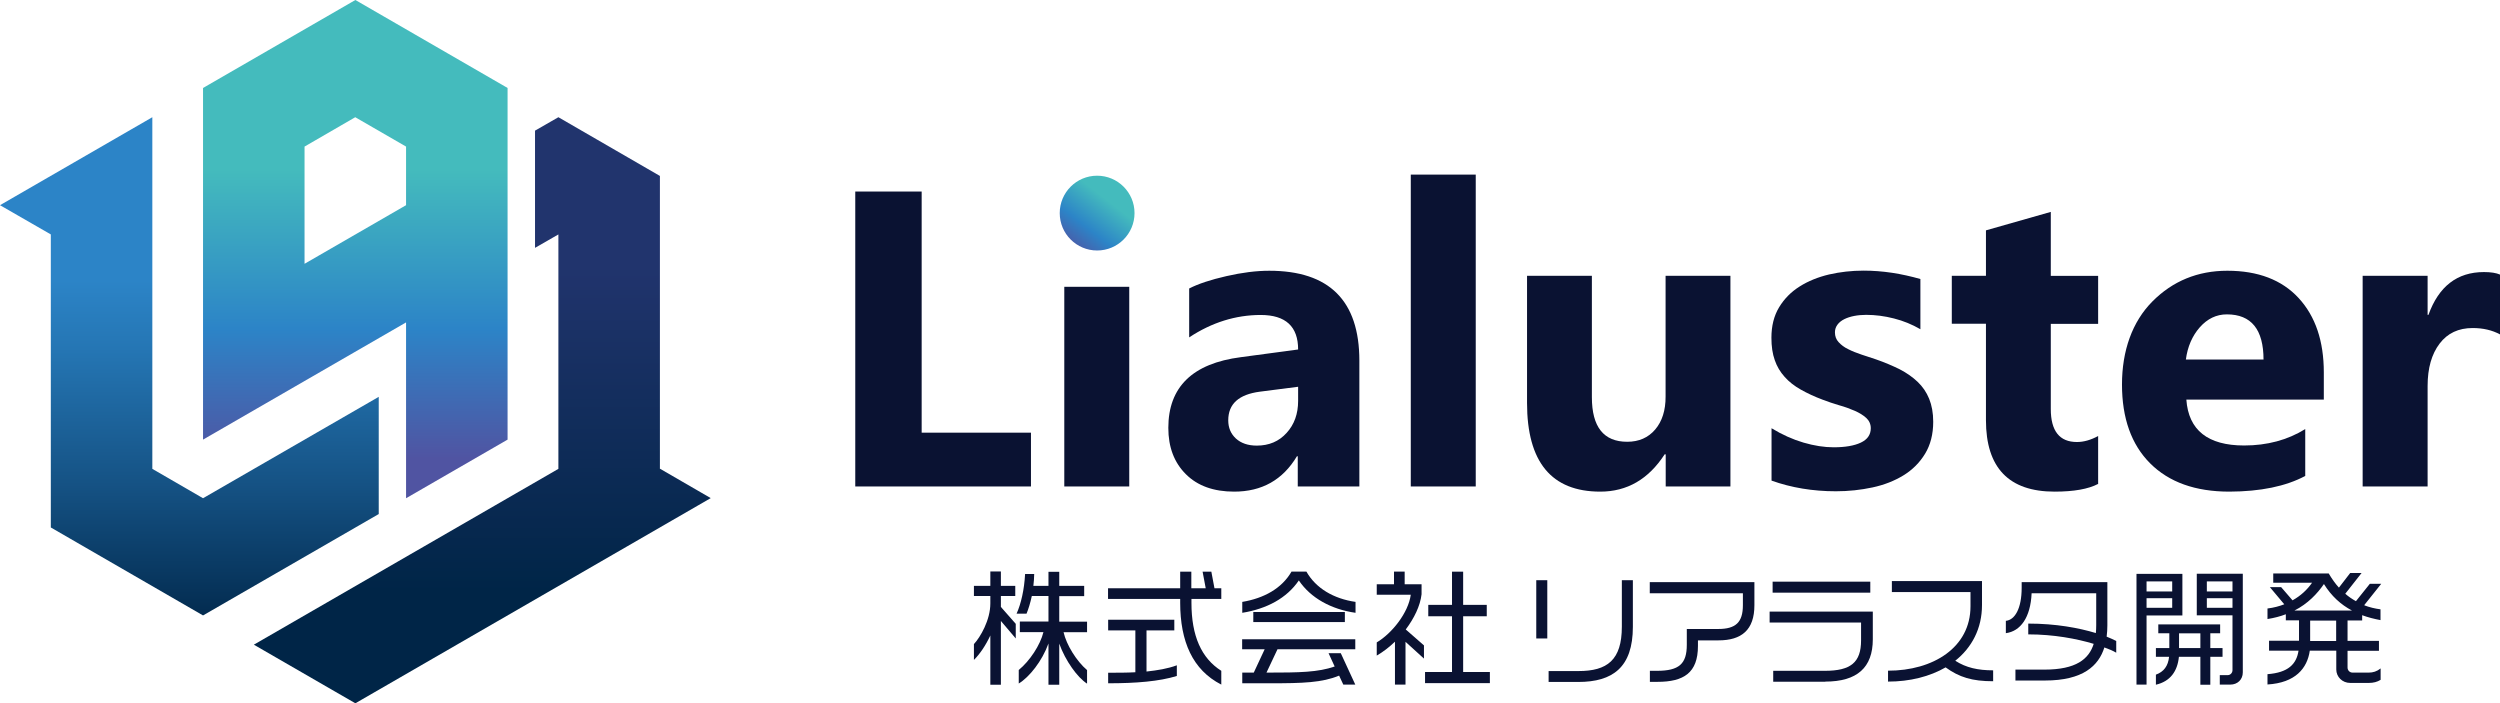 <?xml version="1.0" encoding="UTF-8"?>
<svg id="_レイヤー_2" data-name="レイヤー 2" xmlns="http://www.w3.org/2000/svg" xmlns:xlink="http://www.w3.org/1999/xlink" viewBox="0 0 208.59 58.69">
  <defs>
    <style>
      .cls-1 {
        fill: #0a1232;
      }

      .cls-2 {
        fill: url(#_名称未設定グラデーション_60);
      }

      .cls-3 {
        fill: url(#_名称未設定グラデーション_61);
      }

      .cls-4 {
        fill: url(#_名称未設定グラデーション_72);
      }

      .cls-5 {
        fill: url(#_名称未設定グラデーション_70);
      }
    </style>
    <linearGradient id="_名称未設定グラデーション_61" data-name="名称未設定グラデーション 61" x1="15.8" y1="23.4" x2="15.8" y2="53.27" gradientUnits="userSpaceOnUse">
      <stop offset="0" stop-color="#2c84c7"/>
      <stop offset=".19" stop-color="#2576b4"/>
      <stop offset=".57" stop-color="#155284"/>
      <stop offset="1" stop-color="#002547"/>
    </linearGradient>
    <linearGradient id="_名称未設定グラデーション_60" data-name="名称未設定グラデーション 60" x1="40.24" y1="49.42" x2="40.24" y2="22.14" gradientUnits="userSpaceOnUse">
      <stop offset="0" stop-color="#002547"/>
      <stop offset="1" stop-color="#21346d"/>
    </linearGradient>
    <linearGradient id="_名称未設定グラデーション_70" data-name="名称未設定グラデーション 70" x1="29.65" y1="38.28" x2="29.65" y2="14.18" gradientUnits="userSpaceOnUse">
      <stop offset="0" stop-color="#5054a2"/>
      <stop offset=".45" stop-color="#2c84c7"/>
      <stop offset="1" stop-color="#44bbbd"/>
    </linearGradient>
    <linearGradient id="_名称未設定グラデーション_72" data-name="名称未設定グラデーション 72" x1="89.21" y1="20.79" x2="92.38" y2="16.7" gradientUnits="userSpaceOnUse">
      <stop offset="0" stop-color="#5054a2"/>
      <stop offset=".45" stop-color="#2c84c7"/>
      <stop offset="1" stop-color="#44bbbd"/>
    </linearGradient>
  </defs>
  <g id="design">
    <g>
      <g>
        <g>
          <polygon class="cls-3" points="31.6 33.11 31.6 42.89 16.94 51.35 4.24 44.01 4.24 19.56 0 17.12 12.71 9.78 12.71 39.12 16.94 41.57 31.6 33.11"/>
          <path class="cls-2" d="M55.06,39.12V14.68l-8.47-4.9-1.95,1.12v9.78l1.95-1.12v19.56l-25.41,14.67,8.47,4.89,29.65-17.12-4.23-2.45Z"/>
        </g>
        <path class="cls-5" d="M29.65,0l-12.71,7.34v29.34l16.94-9.78v14.67l8.47-4.89V7.34L29.65,0ZM33.88,17.12l-8.47,4.89v-9.78l4.23-2.45,4.24,2.45v4.89Z"/>
      </g>
      <g>
        <g>
          <g>
            <path class="cls-1" d="M83.51,51.83v5.3h-.88v-4.11c-.39.84-.89,1.57-1.37,2.04v-1.32c.53-.57,1.37-2,1.37-3.39v-.62h-1.37v-.85h1.37v-1.2h.88v1.2h1.2v.85h-1.2v.91l1.24,1.41v1.22l-1.24-1.46ZM88.38,53.69v3.44h-.9v-3.44c-.53,1.47-1.6,2.81-2.48,3.34v-1.13c.92-.75,1.8-2.09,2.06-3.16h-1.97v-.88h2.39v-2.13h-1.39c-.13.6-.28,1.08-.44,1.47h-.83c.37-.82.64-2,.71-3.31h.76c-.01.36-.03.68-.07.99h1.26v-1.17h.9v1.17h2.08v.86h-2.08v2.13h2.32v.88h-1.96c.24,1.05,1.07,2.4,1.96,3.16v1.13c-.8-.51-1.81-1.91-2.32-3.34Z"/>
            <path class="cls-1" d="M98.47,50.27v-.3h-6.02v-.89h6.02v-1.38h.93v1.38h1.2l-.26-1.38h.73l.26,1.38h.57v.89h-2.49v.33c0,2.76.83,4.62,2.49,5.67v1.15c-2.39-1.22-3.43-3.59-3.43-6.84ZM92.46,57v-.87c.79,0,1.55,0,2.27-.04v-3.49h-2.27v-.89h5.52v.89h-2.32v3.43c.92-.1,1.77-.24,2.53-.52v.89c-1.46.45-3.38.61-5.73.61Z"/>
            <path class="cls-1" d="M108.37,48.43c-1.01,1.48-2.67,2.37-4.72,2.7v-.91c1.8-.3,3.3-1.12,4.11-2.53h1.24c.79,1.4,2.29,2.27,4.1,2.53v.91c-2.02-.29-3.73-1.22-4.73-2.7ZM112.08,57.12l-.35-.75c-1.42.59-3.02.64-5.74.64h-2.34v-.89c.33,0,.65,0,.96,0l.91-1.95h-1.88v-.83h9.44v.83h-6.49l-.92,1.95c2.82,0,4.3-.03,5.69-.51l-.51-1.11h1.02l1.21,2.62h-1.02ZM104.57,51.9v-.84h7.64v.84h-7.64Z"/>
            <path class="cls-1" d="M117.27,53.54v3.58h-.88v-3.58c-.48.46-1,.86-1.52,1.16v-1.1c1.28-.76,2.64-2.48,2.84-3.98h-2.84v-.87h1.44v-1.06h.89v1.06h1.41v.83c-.11.97-.62,2.01-1.32,2.94l1.52,1.33v1.1l-1.54-1.4ZM118.9,57v-.93h2.25v-4.65h-1.98v-.95h1.98v-2.77h.93v2.77h1.97v.95h-1.97v4.65h2.23v.93h-5.42Z"/>
            <path class="cls-1" d="M128.18,53.27v-4.86h.92v4.86h-.92ZM131.69,56.9h-2.48v-.91h2.5c2.38,0,3.61-.91,3.61-3.7v-3.88h.92v3.89c0,3.38-1.68,4.6-4.56,4.6Z"/>
            <path class="cls-1" d="M143.39,53.43h-1.72v.47c0,2.24-1.19,2.99-3.37,2.99h-.64v-.92h.59c1.85,0,2.49-.58,2.49-2.17v-1.32h2.62c1.46,0,2.06-.55,2.06-1.99v-.99h-7.77v-.93h8.73v1.93c0,2.07-1.08,2.93-3,2.93Z"/>
            <path class="cls-1" d="M152.29,56.88h-4.34v-.91h4.31c2.15,0,3.02-.69,3.02-2.54v-1.49h-7.63v-.91h8.61v2.31c0,2.36-1.31,3.53-3.97,3.53ZM147.9,49.45v-.92h8.15v.92h-8.15Z"/>
            <path class="cls-1" d="M162.34,55.68c-1.33.77-2.99,1.19-4.81,1.19v-.91c3.76,0,6.88-1.93,6.88-5.37v-1.19h-6.56v-.92h7.52v2c0,1.97-.85,3.55-2.23,4.65.9.58,1.89.8,3.16.8v.91c-1.75,0-2.83-.33-3.97-1.16Z"/>
            <path class="cls-1" d="M175.58,54.02c-.48,1.53-1.78,2.76-4.96,2.76h-2.46v-.91h2.42c2.63,0,3.71-.87,4.11-2.15-1.43-.43-3.34-.79-5.46-.79v-.9c2.31,0,4.22.36,5.64.79.02-.21.03-.44.03-.67v-2.65h-5.39c-.09,2.03-.93,3.17-2.15,3.33v-1.03c.74-.07,1.32-1,1.32-2.76v-.47h7.15v3.61c0,.31-.02.64-.06.94.3.13.58.24.8.36v.98c-.25-.15-.59-.3-.99-.44Z"/>
            <path class="cls-1" d="M179.1,51.35v5.77h-.84v-9.24h3.83v3.47h-3ZM181.24,48.51h-2.14v.84h2.14v-.84ZM181.24,49.91h-2.14v.8h2.14v-.8ZM184.42,54.8v2.33h-.83v-2.33h-1.79c-.12,1.2-.71,2.05-1.92,2.33v-.84c.66-.24,1.02-.72,1.1-1.49h-1.1v-.73h1.12v-1.23h-.92v-.74h5.16v.74h-.82v1.23h1.02v.73h-1.02ZM183.59,52.84h-1.78v1.23h1.78v-1.23ZM186.09,57.12h-.88v-.79h.67c.21,0,.39-.19.39-.41v-4.58h-2.98v-3.47h3.84v8.23c0,.6-.44,1.02-1.04,1.02ZM186.27,48.51h-2.14v.84h2.14v-.84ZM186.27,49.91h-2.14v.8h2.14v-.8Z"/>
            <path class="cls-1" d="M197.28,50.51c.42.16.87.27,1.34.33v.9c-.53-.1-1.05-.23-1.53-.41v.44h-1.22v1.7h2.62v.83h-2.62v1.4c0,.23.18.42.42.42h1.34c.37,0,.69-.1,1-.35v.95c-.28.18-.61.26-.98.26h-1.56c-.66,0-1.16-.51-1.16-1.12v-1.57h-2.21c-.21,1.47-1.2,2.68-3.53,2.82v-.86c1.72-.13,2.42-.83,2.59-1.96h-2.46v-.83h2.5v-1.7h-1.1v-.51c-.46.18-.97.31-1.53.4v-.88c.51-.06.99-.19,1.4-.35l-1.2-1.43h.94l.95,1.1c.68-.38,1.22-.88,1.63-1.47h-3.24v-.77h4.63c.26.44.54.84.85,1.18l.94-1.22h.95l-1.36,1.73c.27.24.58.45.89.62l1.16-1.45h.95l-1.41,1.77ZM193.9,48.73c-.56.81-1.34,1.64-2.46,2.21h4.8c-.93-.49-1.72-1.21-2.34-2.21ZM194.92,51.78h-2.17v1.7h2.17v-1.7Z"/>
          </g>
          <g>
            <path class="cls-1" d="M86.02,40.59h-14.66s0-24.61,0-24.61h5.54v20.12s9.12,0,9.12,0v4.5Z"/>
            <path class="cls-1" d="M94.22,40.59h-5.42v-16.66s5.42,0,5.42,0v16.66Z"/>
            <path class="cls-1" d="M113.41,40.59h-5.13s0-2.52,0-2.52h-.07c-1.18,1.97-2.92,2.95-5.24,2.95-1.7,0-3.05-.48-4.02-1.45-.98-.97-1.47-2.26-1.47-3.87,0-3.41,2.02-5.38,6.06-5.9l4.77-.64c0-1.92-1.04-2.88-3.12-2.88s-4.08.62-5.97,1.87v-4.08c.76-.39,1.79-.73,3.1-1.03,1.31-.3,2.5-.45,3.58-.45,5.01,0,7.52,2.5,7.52,7.5v10.5ZM108.31,33.45v-1.18l-3.19.41c-1.76.23-2.64,1.02-2.64,2.39,0,.62.21,1.12.64,1.52.43.39,1.01.59,1.74.59,1.02,0,1.85-.35,2.49-1.06.64-.7.96-1.59.96-2.67Z"/>
            <path class="cls-1" d="M123.13,40.59h-5.42s0-26.02,0-26.02h5.42s0,26.02,0,26.02Z"/>
            <path class="cls-1" d="M144.39,40.59h-5.41v-2.68h-.09c-1.34,2.07-3.13,3.11-5.37,3.11-4.07,0-6.11-2.47-6.11-7.4v-10.61s5.41,0,5.41,0v10.13c0,2.48.98,3.72,2.95,3.72.97,0,1.75-.34,2.33-1.02s.88-1.61.87-2.77v-10.06s5.41,0,5.41,0v17.58Z"/>
            <path class="cls-1" d="M147.81,40.12v-4.39c.89.54,1.78.94,2.67,1.2.89.26,1.73.39,2.51.39.96,0,1.72-.13,2.27-.39.55-.26.83-.66.83-1.2,0-.34-.13-.63-.38-.86-.25-.23-.58-.43-.97-.6-.39-.17-.83-.33-1.3-.46-.47-.14-.92-.29-1.36-.46-.7-.26-1.31-.55-1.84-.85-.53-.3-.98-.65-1.34-1.06-.36-.4-.64-.86-.82-1.39-.19-.53-.28-1.15-.28-1.87,0-.98.21-1.83.64-2.54.43-.71,1-1.29,1.72-1.74.71-.45,1.53-.78,2.45-1,.92-.21,1.88-.32,2.88-.32.78,0,1.57.06,2.37.18.8.12,1.59.3,2.37.52v4.19c-.69-.4-1.42-.7-2.21-.9-.78-.2-1.55-.3-2.31-.3-.35,0-.69.03-1,.09-.31.06-.59.15-.83.27-.24.12-.43.27-.57.46s-.21.4-.21.64c0,.32.1.6.31.82.21.23.47.43.81.59.33.17.7.31,1.11.45.41.13.81.27,1.21.4.72.25,1.37.53,1.96.82.58.3,1.08.65,1.5,1.05.42.4.74.87.96,1.41.22.54.34,1.18.34,1.92,0,1.04-.23,1.93-.68,2.67-.45.74-1.05,1.34-1.8,1.8-.75.46-1.61.8-2.59,1.01-.98.21-1.99.32-3.05.32-1.93,0-3.72-.3-5.37-.89Z"/>
            <path class="cls-1" d="M175.05,40.38c-.8.42-2.01.64-3.62.64-3.82,0-5.73-1.99-5.73-5.96v-8.05h-2.85v-4h2.85v-3.79s5.41-1.54,5.41-1.54v5.34s3.95,0,3.95,0v4h-3.95v7.11c0,1.83.73,2.75,2.18,2.75.57,0,1.16-.17,1.77-.5v4.02Z"/>
            <path class="cls-1" d="M193.89,33.34h-11.47c.18,2.55,1.79,3.83,4.82,3.83,1.93,0,3.63-.46,5.1-1.37v3.91c-1.62.87-3.74,1.3-6.33,1.31-2.84,0-5.04-.79-6.61-2.36-1.57-1.57-2.35-3.77-2.35-6.58s.85-5.23,2.54-6.93c1.69-1.7,3.78-2.56,6.25-2.56,2.56,0,4.55.76,5.95,2.28,1.4,1.52,2.1,3.59,2.1,6.2v2.28ZM188.86,30.01c0-2.52-1.02-3.78-3.06-3.78-.87,0-1.62.36-2.26,1.08-.63.72-1.02,1.62-1.16,2.69h6.47Z"/>
            <path class="cls-1" d="M208.59,27.9c-.65-.35-1.41-.53-2.28-.53-1.18,0-2.1.43-2.76,1.3s-1,2.04-1,3.53v8.39s-5.42,0-5.42,0v-17.58s5.42,0,5.42,0v3.26h.07c.86-2.38,2.4-3.57,4.63-3.57.57,0,1.02.07,1.34.21v4.99Z"/>
          </g>
        </g>
        <circle class="cls-4" cx="91.54" cy="17.78" r="3.12"/>
      </g>
    </g>
  </g>
</svg>